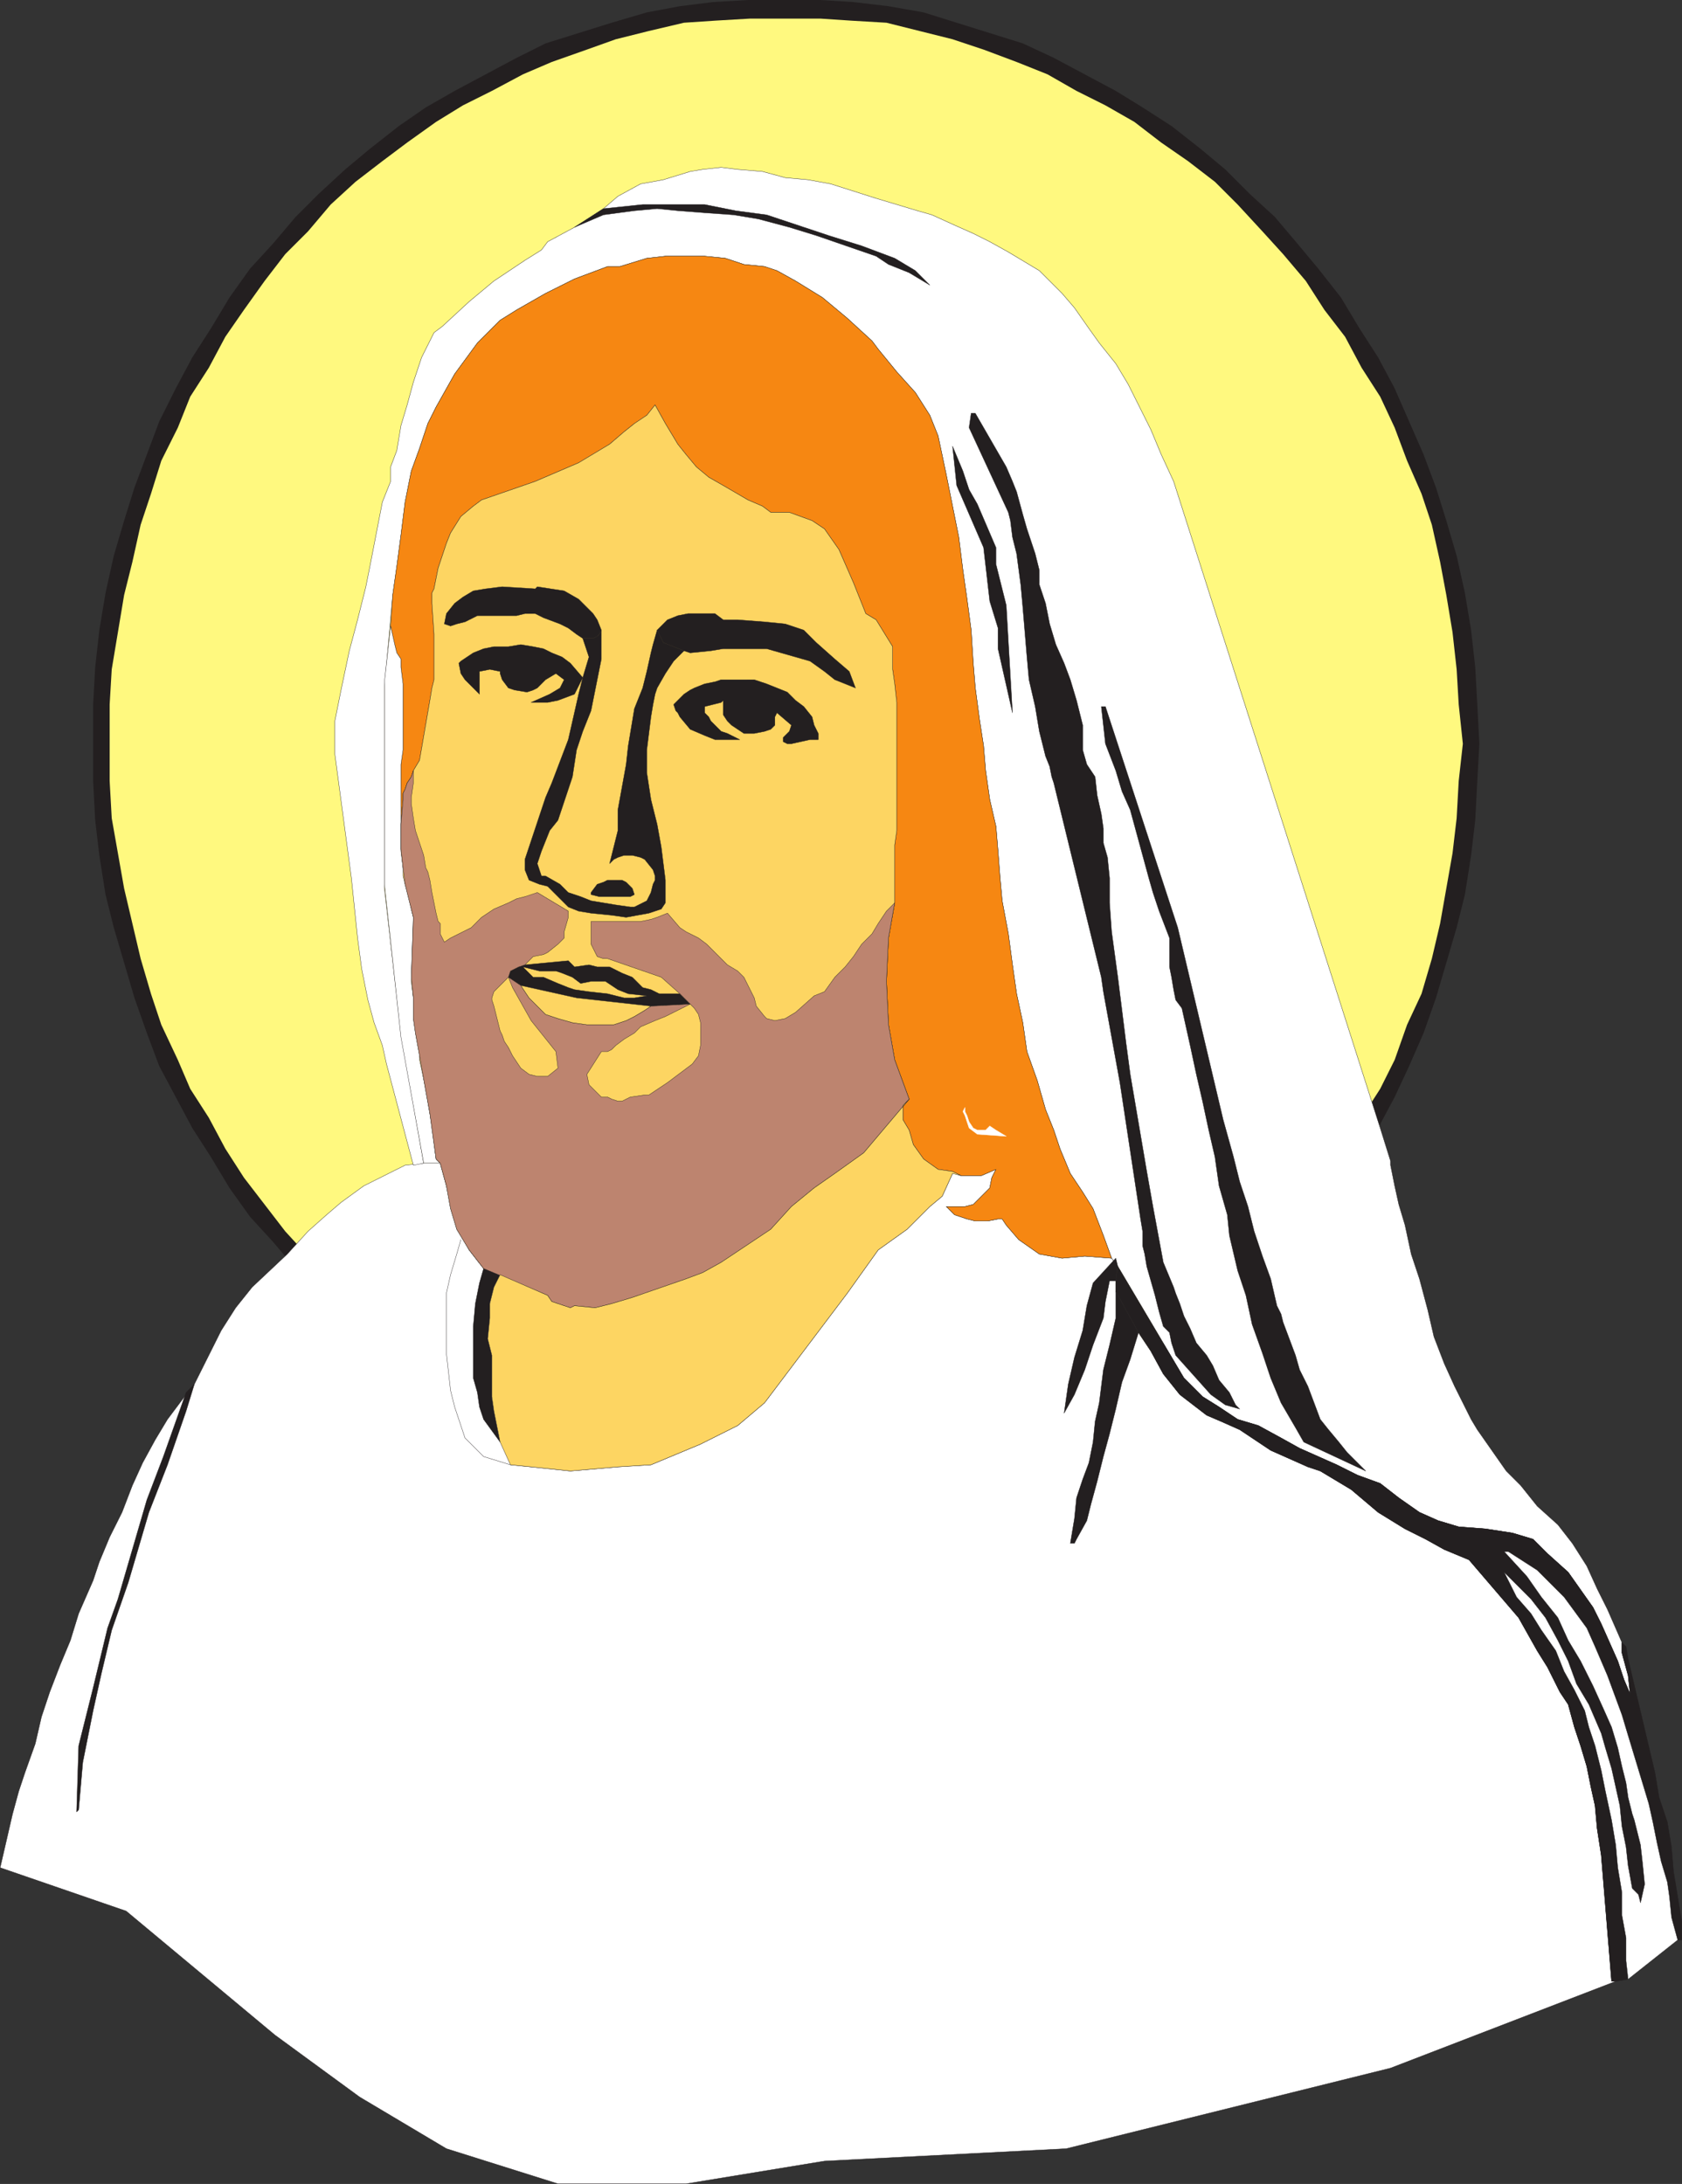 <svg xmlns="http://www.w3.org/2000/svg" width="610.618" height="792.81"><rect width="100%" height="100%" fill="#333333" stroke="none"/><path fill="#fff97f" fill-rule="evenodd" d="M285.058 3h-12l-3.75.75h-3.75l-3.75.75h-4.5l-3 1.5h-3.75l-3.75.75-4.5.75-3.75.75h-3.75l-4.5.75-3.75 1.5-3 1.5-7.5 1.5-4.5 1.5-3 1.5-3.75.75-4.5 1.5-3 2.25-7.5 3-3 1.5-11.25 4.5-3 3-3.75.75-3.75 2.25-6 4.5-3.75 2.25-3 2.25-3.75 1.5-3 2.25-6 6-3.75 2.25-6 4.5-3 3-3 2.25-14.25 15-2.25 3-3.75 3-2.25 3-5.25 6-2.25 3-3 3.75-4.5 6-4.5 7.5-2.25 3-1.5 3-2.25 3.75-3 3-1.5 4.5-2.25 3.75-1.5 3-1.5 4.5-2.25 3.75-2.25 3-1.5 3.75-1.5 4.5-3 7.5-1.5 4.5-1.5 3.75-.75 3.75-3 7.5-.75 4.5-.75 3.75-1.5 3.75-.75 4.5-2.25 11.25-1.5 4.5-.75 4.5-1.5 7.5-.75 5.25v3.75l-.75 3.75v9l-.75 3.75v26.25l.75 3.75v9l.75 3.75v3.75l.75 4.5.75 3.75.75 4.5.75 3.75 1.5 5.25 3 15 1.5 4.5 1.5 7.5 1.5 4.5 1.5 3.75.75 3.75 3 7.5 1.5 4.5 1.5 3.75 1.5 4.5 1.5 3.75 2.25 3 2.25 3.75 1.5 3.75 1.5 3 2.25 3.75 1.5 4.5 3 2.25 3.75 7.5 2.25 3 2.25 4.5 6.75 9 3 3 2.25 3.75 5.25 6 2.25 3 3.75 3.75 2.25 3 14.25 14.25 3 2.25 3 3 6 4.5 3.75 3 3 3 6 4.5 3.75 1.5 3 2.25 3.75 2.25 3 2.25 3 1.5 3.75 3 3.75 1.5 3 2.25 7.5 3 3.75 2.25 3 1.5 7.5 3 3 1.5 4.5 1.5 3.75.75 3 1.5 4.5 1.5 7.5 1.5 3 1.5 3.75 1.5 4.5.75h3.75l3.75.75 4.5.75 3.75.75h3.75l3 1.5h4.5l3.75.75h3.75l3.75.75h24.75l3.75-.75h3.75l3.75-.75h3.75l3.75-1.5h3.75l7.5-1.5 4.5-.75h3.75l3.75-.75 7.5-3 7.5-1.5 7.5-3 3.75-.75 3.75-1.5 3-1.5 4.5-1.5 3.75-1.5 3-1.5 3.75-2.25 3-1.5 4.5-1.5 3-2.25 3-1.5 4.5-3 3-1.5 3-2.25 3.75-2.25 3-2.25 3-1.5 3.75-2.25 3-2.25 6-6 3.75-2.25 3-2.25 3-3 3-2.25 14.25-14.25 2.25-3 3.75-3.75 2.25-3 5.25-6 2.25-3.75 4.5-6 3-3 2.25-3 2.25-4.5 2.25-3 3.75-7.5 2.25-2.25 2.25-4.5 2.25-3.75 1.5-3 1.5-3.75 2.25-3.75 1.5-3 1.5-3.75 1.5-4.5 2.25-3.75 1.5-4.5 3-7.5.75-3.75 1.5-3.75 1.5-4.5 1.5-7.5 1.5-4.5 3-15 .75-5.25.75-3.75 1.5-4.5.75-3.75.75-4.5V300l.75-3.75v-9l.75-3.75v-26.25l-.75-3.75v-9l-.75-3.75V237l-.75-5.25-.75-3.75-1.5-3.75-1.5-9-2.25-11.25-.75-4.5-1.5-3.75-.75-3.75-.75-4.5-3-7.5-.75-3.75-1.5-3.75-1.5-4.5-1.5-3.75-2.25-3.75-1.5-4.5-1.5-3.75-1.5-3-2.25-3.75-1.5-4.5-1.5-3-2.25-3.75-2.25-4.5-2.25-3-2.25-3.75-1.5-3-2.25-3-4.5-7.5-3-3-2.25-3-2.25-3.75-2.25-3-5.25-6-2.25-3-3.75-3-2.25-3-14.25-15-3-2.25-3-3-3-2.25-3.75-2.25-3-2.25-6-6-3.75-2.25-3-1.5-3-2.25-3.75-2.25-6-4.5-4.5-2.25-3-.75-3-3-4.5-1.5-3-1.5-3.75-1.5-3-1.5-3.75-1.5-4.5-1.5-3-2.25-3.75-1.5-3.75-.75-7.5-3-7.5-1.5-7.5-3-3.75-.75h-3.75l-4.5-.75-7.5-1.5h-3.75l-3.75-1.5h-3.75l-3.75-.75h-3.75l-3.75-.75h-12.75"/><path fill="#231f20" fill-rule="evenodd" d="M33.808 270v13.5l.75 14.25 1.5 12.75 2.25 14.25 3 12 7.5 25.5 4.5 12.75 4.5 12 12 22.5 6.75 10.5 6.75 11.25 7.5 10.5 8.25 9 8.25 9.75 8.25 8.25 9.75 9 9 8.25 10.5 7.5 9.75 6.75 10.5 6.75 22.5 12 10.5 4.5 12 3.75 12 4.5 12.75 2.25 12 3 12 1.5 25.5 1.5h.75l12.75-.75 12-.75 12.75-1.5 12.75-3 12-2.25 12-4.5 12-3.75 11.25-4.5 22.5-12 9.75-6.75 10.5-6.75 10.5-7.5 9-8.25 9-9 9-8.25 8.25-9.75 7.5-9 8.25-10.5 6.75-11.25 6.75-10.5 6-11.25 5.25-11.25 5.25-12 4.5-12.75 7.5-25.5 3-12 2.25-14.25 1.5-12.75.75-14.25.75-13.5-.75-14.25-.75-13.5-1.5-13.5-2.25-13.5-3-13.5-3.75-12.75-3.75-12-4.5-12-10.5-24-6-11.25-6.75-10.5-6.75-11.25-8.25-10.5-7.5-9-8.25-9.75-9-8.25-9-9-9-7.5-10.5-8.25-10.5-6.75-9.75-6-22.5-12-11.25-5.25-36-11.25-12.75-2.25-12.75-1.5-12-.75h-26.25l-12.75.75-12 1.5-12 2.25-12.75 3.75-24 7.5-10.5 5.25-22.5 12-10.5 6-9.75 6.75-10.5 8.25-9 7.5-9.75 9-8.25 8.25-8.25 9.75-8.25 9-7.5 10.5-6.75 11.25-6.75 10.5-6 11.25-6 12-9 24-3.75 12-3.75 12.75-3 13.5-2.25 13.5-1.5 13.5-.75 13.5V270h6v-14.25l.75-12.75 4.5-27 3-12 3-13.5 3.75-11.25 3.75-12 6-12 4.5-11.25 6.75-10.5 6-11.25 6.75-9.75 7.5-10.5 7.5-9.75 8.25-8.25 8.25-9.75 9-8.25 9.75-7.5 9-6.75 10.5-7.5 9.75-6 10.5-5.25 11.25-6 10.5-4.5 12.75-4.5 10.5-3.75 12-3 12.75-3 11.25-.75 12.75-.75h12.75-.75 13.5l11.25.75 12.75.75 24 6 11.25 3.75 12 4.5 11.25 4.5 10.5 6 10.5 5.25 10.5 6 9.75 7.5 9.75 6.75 9.75 7.5 8.25 8.25 9 9.75 7.5 8.25 8.25 9.75 6.75 10.5 7.5 9.75 6 11.25 6.75 10.5 5.25 11.25 4.5 12 5.25 12 3.75 11.25 3 13.5 2.25 12 2.25 13.5 1.5 13.5.75 12.75 1.5 14.25-1.5 13.5-.75 13.5-1.5 12.75-4.5 25.5-3 12.75-3.75 12.75-5.25 11.25-4.5 12.75-5.25 10.5-6.75 10.5-6 11.25-7.5 10.5-6.75 9.75-8.25 9.75-7.5 9-17.25 17.25-19.5 15-9.75 6.75-10.5 6-10.5 6.75-10.5 4.5-11.25 5.25-12 4.5-11.25 3-24 6-12.75.75-11.25.75-13.5.75h.75l-25.5-1.5-11.25-.75-12.75-3-12-3-10.5-3-12.75-4.5-10.5-5.25-11.25-4.5-10.5-6.75-9.75-6-10.5-6.75-9-7.5-9.75-7.5-9-8.25-16.5-18-15-19.5-6.75-10.5-6-11.25-6.75-10.5-4.5-10.5-6-12.75-3.75-11.25-3.75-12.75-6-25.5-4.5-25.5-.75-13.5V270h-6"/><path fill="#fff" fill-rule="evenodd" d="M586.558 719.25h-1.5l-3.75-45.75-1.5-9.75-.75-8.25-1.5-6.75-1.5-7.5-2.25-7.5-2.25-6.75-2.25-8.25-3-4.5-4.5-9-3.75-6-6.75-12-18-21-9-3.75-6.75-3.75-7.5-3.75-9.75-6-9.75-8.25-11.25-6.75-4.5-1.5-13.5-6-11.25-7.5-6.75-3-5.25-2.25-9.75-7.5-6-7.5-4.5-8.25-4.5-6.75-8.25-15V465l.75-5.25-2.25-3-9.75-.75-8.25.75-8.25-1.5-7.5-5.25-4.5-5.25-1.5-2.25h-1.5l-3.75.75h-4.5l-3-.75-4.5-1.5-3-3h6.75l3-.75 6-6 .75-3.75 1.5-3-5.25 2.25h-7.5l-3-1.5-5.25-.75-5.25-3.75-3.75-5.25-1.5-5.25-2.25-3.75v-5.25l2.25-2.25-16.5 19.5-10.5 7.5-7.5 5.25-8.25 6.75-7.5 8.25-18 12-6.75 3.75-6 2.25-7.5 3-6.75 2.25-5.25 1.5-7.5 2.25-6 1.5-7.5-.75-1.5.75-6.75-2.25-1.5-2.25-23.25-9.75-5.25-6.75-4.5-7.5-2.25-7.5-1.5-8.25-2.25-8.25h-6l-6.75.75-15 7.5-8.25 6-5.25 4.5-6.75 6-7.5 8.25-12.75 12-6 7.5-5.25 8.25-9.75 19.5-3 3.75-6.75 9-4.5 7.5-4.5 8.25-3.75 8.25-3.75 9.75-4.5 9-3.75 9-2.25 6.75-5.25 12-3 9.75-3.75 9-3.75 9.75-3 9-2.25 9.75-3.75 10.5-2.25 6.75-2.25 8.25-4.5 19.5 45.75 15.75 54 45 30.75 22.5 31.5 18.75 40.5 12.75h46.5l50.25-8.25 87.75-4.5 117.75-29.25 81.75-31.5"/><path fill="none" stroke="#231f20" stroke-linecap="round" stroke-linejoin="round" stroke-miterlimit="10" stroke-width=".12" d="M586.558 719.25h-1.5l-3.75-45.75-1.5-9.75-.75-8.25-1.5-6.75-1.5-7.5-2.25-7.5-2.25-6.75-2.25-8.25-3-4.5-4.5-9-3.75-6-6.75-12-18-21-9-3.75-6.75-3.75-7.5-3.75-9.75-6-9.75-8.25-11.25-6.75-4.5-1.5-13.5-6-11.25-7.5-6.75-3-5.25-2.25-9.75-7.5-6-7.5-4.5-8.25-4.5-6.75-8.25-15V465l.75-5.25-2.25-3-9.75-.75-8.25.75-8.25-1.5-7.5-5.25-4.5-5.25-1.5-2.25h-1.5l-3.75.75h-4.5l-3-.75-4.5-1.5-3-3h6.75l3-.75 6-6 .75-3.75 1.5-3-5.25 2.25h-7.5l-3-1.5-5.25-.75-5.25-3.75-3.75-5.25-1.5-5.25-2.25-3.75v-5.25l2.25-2.25-16.5 19.5-10.5 7.5-7.5 5.25-8.25 6.75-7.5 8.25-18 12-6.75 3.75-6 2.25-7.5 3-6.75 2.25-5.25 1.5-7.5 2.25-6 1.5-7.5-.75-1.5.75-6.75-2.25-1.5-2.25-23.25-9.75-5.25-6.75-4.5-7.5-2.25-7.5-1.5-8.25-2.25-8.25h-6l-6.75.75-15 7.5-8.25 6-5.25 4.5-6.75 6-7.5 8.25-12.75 12-6 7.5-5.25 8.25-9.75 19.5-3 3.75-6.75 9-4.5 7.5-4.5 8.25-3.75 8.25-3.75 9.75-4.5 9-3.75 9-2.25 6.75-5.25 12-3 9.75-3.75 9-3.75 9.75-3 9-2.25 9.75-3.75 10.5-2.25 6.75-2.25 8.25-4.5 19.5 45.75 15.75 54 45 30.75 22.5 31.5 18.75 40.5 12.75h46.5l50.25-8.25 87.75-4.5 117.75-29.25zm0 0"/><path fill="#fff" fill-rule="evenodd" d="m405.808 459.75 24 40.5 6.75 6.75 6 3.75 6.75 4.5 7.5 2.25 8.25 4.5 6.75 3.75 13.5 6 7.5 3.75 8.25 3 6.75 5.25 7.5 5.25 6.75 3 7.5 2.25 9.75.75 9.75 1.5 7.5 2.25 5.25 5.25 7.5 6.75 9 12.75 3 6 6 13.5 2.25 6.75 2.25 5.25-.75-6.75-2.25-8.25v-3.75l-5.25-12-3.75-7.5-3.75-8.25-5.25-8.25-5.25-6.75-7.5-6.75-6-7.5-5.25-5.25-10.5-15-2.25-3.75-6-12-3.75-8.25-3.75-9.75-2.25-9.75-3-11.25-3-9-2.25-10.5-2.25-7.5-1.5-6.75-1.5-7.5v-1.5l-3.75-12-75-234.75-4.5-9.75-3.75-9-8.25-16.5-4.5-7.5-6-7.5-3.75-5.25-5.25-7.5-4.5-5.25-8.25-8.25-11.25-6.75-6.75-3.75-6-3-6.75-3-8.25-3.75-5.25-1.5-15-4.5-16.5-5.25-8.25-1.5-8.25-.75-8.25-2.25-9-.75-6-.75-6.75.75-4.5.75-9.75 3-8.25 1.5-8.25 4.5-5.25 4.5-10.5 6.75-9.75 5.25-2.25 3-6 3.75-11.25 7.5-9 7.5-9.75 9-3 2.25-4.5 9-3 9-2.25 8.25-2.25 7.5-1.5 9-2.25 6v5.25l-3 7.5-4.5 23.25-1.5 7.5-3 12-3 11.25-3 14.25-2.25 11.25v12l6 45 2.25 21.75 1.5 11.25 2.25 11.25 2.25 8.25 3 8.25 1.5 6.75 9.75 36.75 3.75-.75-8.25-47.25-6-52.5v-72.75l3-33.75 1.5-10.5 1.5-11.25 1.5-12 2.25-11.25 3-8.25 3-9 3-6 6.75-12 8.25-11.25 8.25-8.25 6-3.75 10.5-6 10.5-5.25 12-4.5h4.5l9.75-3 6.75-.75h14.25l7.5.75 6.75 2.25 7.5.75 4.5 1.5 6.75 3.75 9.75 6 9 7.5 9 8.25 2.25 3 6.75 8.25 6.75 7.5 5.25 8.25 3 7.5 3 14.25 4.5 22.5 1.5 12 1.5 10.5 1.5 11.25.75 12 .75 9 1.5 11.25 1.5 9.75.75 9 1.5 10.5 2.25 9.75.75 9 .75 9.75.75 8.25 2.25 12 1.5 11.25 1.5 10.5 2.25 10.5 1.5 10.5 3.75 10.5 3 10.5 3 7.5 2.25 6.75 3.75 9 4.5 6.75 3.75 6 3.75 9.75 3 8.25 2.25 3"/><path fill="none" stroke="#231f20" stroke-linecap="round" stroke-linejoin="round" stroke-miterlimit="10" stroke-width=".12" d="m405.808 459.75 24 40.5 6.75 6.75 6 3.75 6.75 4.5 7.5 2.25 8.25 4.5 6.75 3.75 13.5 6 7.5 3.75 8.25 3 6.75 5.25 7.5 5.25 6.75 3 7.5 2.25 9.75.75 9.75 1.5 7.5 2.25 5.25 5.25 7.5 6.75 9 12.75 3 6 6 13.5 2.25 6.75 2.25 5.25-.75-6.75-2.25-8.25v-3.75l-5.25-12-3.75-7.5-3.75-8.25-5.25-8.25-5.25-6.75-7.5-6.75-6-7.5-5.25-5.25-10.5-15-2.25-3.75-6-12-3.75-8.25-3.75-9.75-2.25-9.75-3-11.25-3-9-2.25-10.5-2.25-7.5-1.5-6.75-1.5-7.5v-1.5l-3.75-12-75-234.75-4.5-9.75-3.75-9-8.25-16.5-4.5-7.5-6-7.5-3.75-5.25-5.25-7.5-4.5-5.25-8.25-8.25-11.25-6.75-6.75-3.75-6-3-6.75-3-8.25-3.75-5.25-1.5-15-4.5-16.5-5.25-8.25-1.5-8.25-.75-8.25-2.25-9-.75-6-.75-6.75.75-4.5.75-9.75 3-8.25 1.5-8.25 4.5-5.25 4.5-10.5 6.75-9.75 5.25-2.25 3-6 3.75-11.25 7.5-9 7.5-9.75 9-3 2.25-4.5 9-3 9-2.25 8.25-2.25 7.5-1.5 9-2.25 6v5.25l-3 7.5-4.5 23.25-1.5 7.5-3 12-3 11.25-3 14.25-2.25 11.25v12l6 45 2.25 21.75 1.5 11.25 2.25 11.25 2.25 8.25 3 8.25 1.5 6.75 9.75 36.75 3.75-.75-8.25-47.25-6-52.5v-72.75l3-33.75 1.5-10.5 1.5-11.25 1.5-12 2.25-11.25 3-8.25 3-9 3-6 6.75-12 8.25-11.25 8.25-8.25 6-3.75 10.5-6 10.5-5.25 12-4.5h4.5l9.75-3 6.75-.75h14.25l7.5.75 6.75 2.25 7.5.75 4.5 1.5 6.75 3.75 9.75 6 9 7.5 9 8.25 2.25 3 6.75 8.25 6.75 7.5 5.25 8.25 3 7.5 3 14.25 4.5 22.5 1.5 12 1.5 10.5 1.5 11.25.75 12 .75 9 1.5 11.25 1.5 9.75.75 9 1.5 10.5 2.25 9.75.75 9 .75 9.75.75 8.25 2.25 12 1.5 11.25 1.5 10.5 2.25 10.5 1.5 10.5 3.75 10.5 3 10.5 3 7.5 2.25 6.75 3.75 9 4.5 6.75 3.75 6 3.75 9.75 3 8.25zm0 0"/><path fill="#f68712" fill-rule="evenodd" d="m141.808 227.25 1.5 6.75.75 3 1.5 2.25v3l.75 6v24l-.75 5.25v21.75l.75-9V288l.75-1.5.75-2.25 1.5-2.25.75-2.25 2.25-3.75 3.75-21.75.75-4.5.75-3v-16.5l-.75-11.25v-3.75l.75-1.5 1.5-7.5 3-9 1.5-3.75 3.75-6 4.5-3.75 3-2.25 19.5-6.75 15.75-6.75 11.25-6.75 5.25-4.5 3.75-3 4.5-3 3-3.75 3.75 6.75 4.5 7.5 3 3.75 3.75 4.5 4.5 3.75 5.25 3 9 5.25 5.25 2.25 3 2.25h6.75l8.25 3 4.5 3 5.25 7.5 5.25 12 4.5 11.25 3.75 2.25 6 9.75V243l.75 5.25.75 6.75v46.5l-.75 5.25v21l-2.25 12.75-.75 15.75.75 15.75 2.25 12.75 5.25 14.25-2.25 2.25v5.25l2.25 3.75 1.5 5.25 3.75 5.25 5.25 3.75 5.25.75 3 1.5h7.5l5.25-2.25-1.5 3-.75 3.75-6 6-3 .75h-6.75l3 3 4.5 1.5 3 .75h4.5l3.75-.75h1.5l1.5 2.25 4.5 5.25 7.5 5.25 8.25 1.5 8.25-.75 9.75.75-3-8.25-3.75-9.75-3.75-6-4.5-6.75-3.75-9-2.25-6.75-3-7.5-3-10.5-3.75-10.5-1.5-10.5-2.25-10.5-1.5-10.5-1.5-11.25-2.25-12-.75-8.25-.75-9.75-.75-9-2.25-9.75-1.5-10.5-.75-9-1.5-9.75-1.5-11.25-.75-9-.75-12-1.5-11.25-1.5-10.5-1.5-12-4.5-22.5-3-14.25-3-7.5-5.25-8.25-6.75-7.5-6.75-8.25-2.25-3-9-8.25-9-7.5-9.75-6-6.75-3.75-4.5-1.5-7.5-.75-6.75-2.25-7.5-.75h-14.25l-6.75.75-9.75 3h-4.5l-12 4.5-10.5 5.25-10.5 6-6 3.75-8.25 8.25-8.25 11.25-6.75 12-3 6-3 9-3 8.25-2.25 11.25-1.5 12-1.5 11.25-1.5 10.5-.75 11.25"/><path fill="none" stroke="#231f20" stroke-linecap="round" stroke-linejoin="round" stroke-miterlimit="10" stroke-width=".12" d="m141.808 227.25 1.5 6.75.75 3 1.5 2.25v3l.75 6v24l-.75 5.25v21.75l.75-9V288l.75-1.5.75-2.25 1.5-2.25.75-2.25 2.25-3.75 3.75-21.75.75-4.5.75-3v-16.5l-.75-11.25v-3.75l.75-1.5 1.5-7.5 3-9 1.5-3.75 3.75-6 4.5-3.75 3-2.25 19.5-6.75 15.75-6.75 11.25-6.75 5.25-4.5 3.75-3 4.5-3 3-3.75 3.75 6.75 4.5 7.5 3 3.75 3.75 4.5 4.5 3.75 5.25 3 9 5.25 5.25 2.25 3 2.25h6.75l8.25 3 4.5 3 5.25 7.5 5.25 12 4.5 11.25 3.75 2.25 6 9.75V243l.75 5.25.75 6.75v46.5l-.75 5.25v21l-2.25 12.75-.75 15.75.75 15.75 2.25 12.75 5.25 14.25-2.25 2.25v5.25l2.25 3.75 1.5 5.25 3.75 5.25 5.25 3.75 5.25.75 3 1.5h7.5l5.25-2.25-1.5 3-.75 3.75-6 6-3 .75h-6.75l3 3 4.5 1.5 3 .75h4.5l3.75-.75h1.5l1.5 2.25 4.5 5.25 7.5 5.25 8.25 1.5 8.25-.75 9.75.75-3-8.25-3.75-9.75-3.75-6-4.5-6.75-3.75-9-2.25-6.75-3-7.5-3-10.5-3.75-10.5-1.5-10.5-2.25-10.5-1.5-10.5-1.5-11.25-2.25-12-.75-8.25-.75-9.75-.75-9-2.25-9.75-1.5-10.5-.75-9-1.5-9.75-1.5-11.25-.75-9-.75-12-1.5-11.25-1.5-10.5-1.5-12-4.5-22.5-3-14.25-3-7.5-5.25-8.25-6.75-7.5-6.75-8.25-2.25-3-9-8.25-9-7.5-9.75-6-6.75-3.75-4.5-1.5-7.5-.75-6.75-2.25-7.5-.75h-14.25l-6.75.75-9.75 3h-4.5l-12 4.5-10.5 5.25-10.5 6-6 3.75-8.25 8.25-8.25 11.25-6.75 12-3 6-3 9-3 8.25-2.25 11.25-1.5 12-1.5 11.25-1.5 10.5zm0 0"/><path fill="#231f20" fill-rule="evenodd" d="m352.558 150-.75 5.25 14.25 30.75.75 3 .75 6 1.5 6 1.5 11.25.75 8.25 1.5 18 .75 8.25 2.25 9.75 1.5 9 2.25 9 1.5 3.75.75 3.75.75 2.25 17.25 70.5.75 5.25 6 33 7.5 49.5.75 4.5v5.25l.75 3 .75 4.5 3 10.5 1.5 6 1.5 5.25 2.25 2.25.75 3.75 1.5 4.5 12.75 14.25 5.25 3.75 5.25 1.5-1.5-1.5-2.25-4.5-3.75-4.5-2.25-5.25-2.25-3.75-3.75-4.5-2.25-5.25-2.25-4.5-1.5-4.5-1.5-3.75-.75-2.25-3.75-9-3.75-20.25-2.25-12.75-6-35.25-1.5-11.25-3-24-2.25-16.5-.75-10.5v-9l-.75-7.5-1.5-5.25v-5.25l-.75-5.25-1.5-6.75-.75-6.75-3-4.5-1.5-5.25v-9l-2.25-9-2.25-7.5-2.25-6-3-6.75-2.25-7.5-1.5-7.5-2.25-6.75V207l-1.5-6-3-9-1.5-5.25-2.25-8.25-1.5-3.75-2.25-5.25-11.25-19.5h-1.5"/><path fill="none" stroke="#231f20" stroke-linecap="round" stroke-linejoin="round" stroke-miterlimit="10" stroke-width=".12" d="m352.558 150-.75 5.25 14.25 30.75.75 3 .75 6 1.5 6 1.5 11.25.75 8.25 1.5 18 .75 8.25 2.25 9.75 1.5 9 2.25 9 1.5 3.75.75 3.75.75 2.25 17.25 70.5.75 5.25 6 33 7.5 49.5.75 4.5v5.25l.75 3 .75 4.5 3 10.5 1.5 6 1.5 5.25 2.25 2.25.75 3.75 1.5 4.5 12.75 14.25 5.25 3.75 5.25 1.5-1.5-1.5-2.25-4.5-3.75-4.5-2.25-5.25-2.25-3.75-3.75-4.5-2.25-5.25-2.25-4.5-1.5-4.5-1.5-3.75-.75-2.25-3.75-9-3.75-20.25-2.25-12.75-6-35.25-1.5-11.25-3-24-2.25-16.5-.75-10.5v-9l-.75-7.5-1.5-5.25v-5.25l-.75-5.25-1.5-6.75-.75-6.75-3-4.5-1.5-5.25v-9l-2.25-9-2.25-7.5-2.25-6-3-6.75-2.25-7.5-1.5-7.5-2.25-6.75V207l-1.5-6-3-9-1.5-5.25-2.25-8.25-1.5-3.75-2.25-5.25-11.25-19.5zm0 0"/><path fill="#231f20" fill-rule="evenodd" d="m399.808 256.5 1.5 13.5 3.75 9.75 2.25 7.5 3 6.75 6.75 24.75 1.5 5.25 2.25 6.75 3.75 9.75V351l.75 3.75.75 4.5.75 3.75 2.25 3 3 13.5 2.25 10.5 2.25 9.75 2.25 10.5 2.25 9.75 1.5 10.5 3 10.5.75 7.5 3 12.75 3 9 2.25 10.5 3.75 10.5 3 9 3.75 9 5.25 9 3 5.25 22.5 10.5-6.75-6.75-3-3.75-3.75-4.5-3-3.75-4.5-12-3-6-1.5-5.25-4.5-12-.75-3-1.5-3-2.25-9.75-3-8.25-3-9-2.25-9-3-9-2.25-9-3.75-13.5-16.5-69.75-26.25-80.25h-1.5"/><path fill="none" stroke="#231f20" stroke-linecap="round" stroke-linejoin="round" stroke-miterlimit="10" stroke-width=".12" d="m399.808 256.5 1.5 13.5 3.75 9.75 2.25 7.5 3 6.75 6.75 24.75 1.5 5.25 2.25 6.75 3.75 9.75V351l.75 3.75.75 4.5.75 3.75 2.25 3 3 13.5 2.25 10.5 2.25 9.75 2.25 10.5 2.25 9.75 1.5 10.5 3 10.5.75 7.5 3 12.75 3 9 2.25 10.5 3.75 10.5 3 9 3.75 9 5.25 9 3 5.25 22.5 10.5-6.75-6.75-3-3.75-3.75-4.5-3-3.75-4.5-12-3-6-1.5-5.25-4.5-12-.75-3-1.5-3-2.25-9.75-3-8.25-3-9-2.25-9-3-9-2.25-9-3.75-13.5-16.5-69.75-26.25-80.25zm0 0"/><path fill="#231f20" fill-rule="evenodd" d="m590.308 597.75-1.5-1.5V600l2.25 8.25.75 6.75-2.25-5.25-2.25-6.75-6-13.5-3-6-9-12.75-7.5-6.75-5.25-5.25-7.5-2.25-9.75-1.5-9.75-.75-7.5-2.25-6.75-3-7.5-5.25-6.75-5.25-8.25-3-7.5-3.75-13.5-6-6.75-3.75-8.25-4.5-7.5-2.25-6.75-4.5-6-3.75-6.75-6.75-24-40.5-.75 5.25v3.75l8.25 15 4.5 6.75 4.5 8.25 6 7.5 9.75 7.5 5.25 2.25 6.75 3 11.25 7.5 13.5 6 4.5 1.5 11.25 6.75 9.75 8.25 9.75 6 7.5 3.75 6.75 3.75 9 3.75 18 21 6.75 12 3.75 6 4.5 9 3 4.5 2.25 8.25 2.25 6.75 2.25 7.5 1.5 7.5 1.5 6.75.75 8.25 1.5 9.75 3.75 45.75h1.5l4.5-.75-.75-6.75v-8.25l-1.5-8.25V687l-1.5-9-.75-8.25-1.5-9-2.25-10.5-1.5-7.5-2.25-9-2.25-6.75-1.5-6-3.75-7.5-3.75-6.75-3-7.5-5.25-7.5-3.75-6-5.25-6-4.5-9 9.75 9.75 5.25 6.75 4.5 8.25 3.75 7.5 3 8.25 4.5 7.5 4.5 10.5 1.5 5.25 2.25 7.5 3 13.5.75 7.5 1.5 7.5.75 6.75 1.5 8.25 2.25 2.25.75 3 1.5-6.75-.75-7.5-.75-6.75-2.25-9-.75-2.25-1.5-6-.75-5.25-1.5-6-1.5-6.75-2.25-7.5-3-6.75-3.75-8.25-4.5-9-4.5-7.5-3.75-8.25-6-7.5-5.25-7.5-8.25-9h1.5l10.5 6.75 9.75 9.75 8.25 11.25 3 6.75 4.5 10.5 5.25 14.25 2.25 7.5 7.5 24.75 1.5 6.75 1.5 7.5 1.5 6.75 2.25 7.5.75 5.25.75 7.5 2.25 8.25h1.5v-6.75l-3-18-.75-9-1.5-9-3-9-1.5-9-9.75-41.25-.75-4.5"/><path fill="none" stroke="#231f20" stroke-linecap="round" stroke-linejoin="round" stroke-miterlimit="10" stroke-width=".12" d="m590.308 597.75-1.5-1.5V600l2.25 8.25.75 6.75-2.25-5.25-2.25-6.75-6-13.5-3-6-9-12.75-7.5-6.75-5.25-5.25-7.5-2.25-9.75-1.5-9.75-.75-7.5-2.25-6.75-3-7.5-5.25-6.75-5.25-8.25-3-7.5-3.75-13.5-6-6.75-3.75-8.25-4.5-7.5-2.25-6.75-4.5-6-3.75-6.75-6.75-24-40.5-.75 5.25v3.75l8.25 15 4.5 6.75 4.5 8.25 6 7.5 9.75 7.5 5.25 2.25 6.75 3 11.25 7.5 13.5 6 4.5 1.5 11.25 6.75 9.75 8.25 9.75 6 7.5 3.75 6.75 3.75 9 3.75 18 21 6.75 12 3.75 6 4.5 9 3 4.5 2.25 8.25 2.25 6.75 2.25 7.5 1.5 7.5 1.5 6.75.75 8.25 1.5 9.75 3.75 45.75h1.5l4.5-.75-.75-6.75v-8.25l-1.5-8.25V687l-1.5-9-.75-8.25-1.5-9-2.25-10.5-1.5-7.5-2.25-9-2.25-6.75-1.5-6-3.75-7.5-3.75-6.75-3-7.5-5.25-7.5-3.75-6-5.25-6-4.5-9 9.75 9.75 5.25 6.75 4.5 8.25 3.75 7.5 3 8.25 4.5 7.5 4.5 10.5 1.5 5.25 2.25 7.5 3 13.5.75 7.5 1.5 7.5.75 6.75 1.5 8.25 2.25 2.25.75 3 1.5-6.75-.75-7.5-.75-6.75-2.25-9-.75-2.25-1.5-6-.75-5.25-1.5-6-1.5-6.75-2.25-7.5-3-6.75-3.75-8.25-4.5-9-4.5-7.5-3.75-8.25-6-7.5-5.25-7.5-8.25-9h1.5l10.5 6.75 9.75 9.75 8.25 11.25 3 6.75 4.5 10.5 5.25 14.25 2.25 7.5 7.5 24.75 1.5 6.75 1.5 7.5 1.5 6.75 2.25 7.5.75 5.25.75 7.5 2.25 8.25h1.5v-6.75l-3-18-.75-9-1.5-9-3-9-1.5-9-9.75-41.25zm0 0"/><path fill="#fff" fill-rule="evenodd" d="M145.558 299.25V277.5l.75-5.25v-24l-.75-6v-3l-1.5-2.25-.75-3-1.5-6.75-2.25 20.25V321l6 55.5 8.25 45.75h6l-1.5-1.5-2.25-16.5-1.5-8.25-2.25-12.75-1.5-8.25-.75-5.25v-7.5l-.75-7.5.75-21.75-3-12-.75-6-.75-6.75v-9"/><path fill="none" stroke="#231f20" stroke-linecap="round" stroke-linejoin="round" stroke-miterlimit="10" stroke-width=".12" d="M145.558 299.25V277.5l.75-5.25v-24l-.75-6v-3l-1.5-2.25-.75-3-1.5-6.75-2.25 20.25V321l6 55.5 8.25 45.75h6l-1.5-1.5-2.25-16.5-1.5-8.25-2.25-12.75-1.5-8.25-.75-5.25v-7.5l-.75-7.5.75-21.75-3-12-.75-6-.75-6.75zm0 0"/><path fill="#fff" fill-rule="evenodd" d="m609.058 704.25-2.25-8.25-.75-7.5-.75-5.25-2.25-7.5-1.5-6.75-1.5-7.5-1.5-6.75-7.5-24.75-2.25-7.5-5.25-14.25-4.5-10.5-3-6.75-8.25-11.25-9.75-9.75-10.5-6.75h-1.5l8.25 9 5.25 7.5 6 7.5 3.75 8.25 4.5 7.5 4.5 9 3.75 8.25 3 6.75 2.25 7.5 1.5 6.75 1.5 6 .75 5.25 1.5 6 .75 2.25 2.25 9 .75 6.75.75 7.5-1.5 6.75-.75-3-2.25-2.25-1.5-8.25-.75-6.75-1.5-7.5-.75-7.5-3-13.5-2.25-7.5-1.5-5.25-4.5-10.5-4.5-7.5-3-8.25-3.75-7.5-4.5-8.25-5.25-6.75-9.75-9.75 4.5 9 5.25 6 3.75 6 5.25 7.5 3 7.5 3.75 6.75 3.75 7.5 1.5 6 2.25 6.75 2.25 9 1.5 7.5 2.25 10.5 1.5 9 .75 8.25 1.5 9v8.25l1.5 8.25v8.25l.75 6.75 18-14.25"/><path fill="none" stroke="#231f20" stroke-linecap="round" stroke-linejoin="round" stroke-miterlimit="10" stroke-width=".12" d="m609.058 704.25-2.25-8.25-.75-7.5-.75-5.25-2.25-7.5-1.5-6.75-1.5-7.5-1.5-6.75-7.5-24.75-2.25-7.5-5.25-14.25-4.5-10.5-3-6.75-8.25-11.25-9.75-9.75-10.5-6.75h-1.5l8.25 9 5.25 7.5 6 7.5 3.75 8.25 4.5 7.5 4.5 9 3.75 8.25 3 6.75 2.25 7.5 1.5 6.75 1.5 6 .75 5.25 1.5 6 .75 2.25 2.25 9 .75 6.75.75 7.5-1.5 6.75-.75-3-2.25-2.25-1.5-8.25-.75-6.75-1.5-7.5-.75-7.5-3-13.5-2.25-7.5-1.5-5.25-4.5-10.5-4.5-7.5-3-8.25-3.75-7.5-4.5-8.25-5.25-6.75-9.75-9.75 4.5 9 5.25 6 3.75 6 5.25 7.5 3 7.5 3.75 6.75 3.75 7.5 1.5 6 2.25 6.75 2.25 9 1.5 7.5 2.25 10.5 1.5 9 .75 8.25 1.5 9v8.25l1.5 8.25v8.25l.75 6.75zm0 0"/><path fill="#231f20" fill-rule="evenodd" d="m70.558 502.5-3 3-8.25 23.25-6 15.75-10.5 36-3.75 10.5-5.25 21.75-5.25 21-.75 24 .75-.75 1.5-17.25 3.75-18.75 3-13.5 3.75-15.75 6-17.25 7.5-25.5 6.75-17.25 6.75-19.5 3-9.75"/><path fill="none" stroke="#231f20" stroke-linecap="round" stroke-linejoin="round" stroke-miterlimit="10" stroke-width=".12" d="m70.558 502.5-3 3-8.25 23.25-6 15.75-10.5 36-3.75 10.5-5.25 21.75-5.25 21-.75 24 .75-.75 1.5-17.25 3.75-18.75 3-13.5 3.75-15.75 6-17.25 7.5-25.5 6.75-17.25 6.75-19.5zm0 0"/><path fill="#231f20" fill-rule="evenodd" d="m219.058 75.75-10.5 6.75 10.5-4.5 11.25-1.5 8.25-.75 7.5.75 9.75.75 10.5.75 9 1.5 11.25 3 9.75 3 21.75 7.5 4.5 3 7.5 3 7.5 4.5-5.25-5.25-7.5-4.5-12-4.5-12-3.75-22.5-7.5-11.25-1.5-11.25-2.25h-22.5l-14.25 1.5"/><path fill="none" stroke="#231f20" stroke-linecap="round" stroke-linejoin="round" stroke-miterlimit="10" stroke-width=".12" d="m219.058 75.75-10.5 6.75 10.5-4.5 11.25-1.5 8.25-.75 7.5.75 9.75.75 10.5.75 9 1.5 11.25 3 9.75 3 21.75 7.5 4.5 3 7.5 3 7.5 4.5-5.25-5.25-7.5-4.5-12-4.5-12-3.75-22.5-7.5-11.25-1.5-11.25-2.25h-22.5zm0 0"/><path fill="#231f20" fill-rule="evenodd" d="m345.808 162 1.5 14.25 9.75 22.5 2.25 19.5 3 9.75v7.5l5.25 23.25-2.25-39-3.75-15v-6l-6.75-15.75-3-5.25-2.25-6.75-3.75-9"/><path fill="none" stroke="#231f20" stroke-linecap="round" stroke-linejoin="round" stroke-miterlimit="10" stroke-width=".12" d="m345.808 162 1.5 14.25 9.75 22.5 2.25 19.5 3 9.75v7.5l5.25 23.25-2.25-39-3.75-15v-6l-6.75-15.75-3-5.25-2.25-6.75zm0 0"/><path fill="#231f20" fill-rule="evenodd" d="m405.058 465 .75-5.25-.75-3-8.25 9-2.25 8.25-1.5 9-3 9.75-2.25 9.75-1.5 10.5 3.75-6.75 3.75-9 3-9 3.75-9.75.75-6 1.5-7.5h2.25"/><path fill="none" stroke="#231f20" stroke-linecap="round" stroke-linejoin="round" stroke-miterlimit="10" stroke-width=".12" d="m405.058 465 .75-5.25-.75-3-8.25 9-2.25 8.25-1.5 9-3 9.75-2.25 9.75-1.5 10.5 3.75-6.75 3.75-9 3-9 3.75-9.75.75-6 1.5-7.5zm0 0"/><path fill="#fff" fill-rule="evenodd" d="m350.308 402-.75 1.5.75 1.5 1.5 4.5 3 2.25 10.5.75-3.75-2.25-2.25-1.5-1.5 1.5h-3l-1.5-.75-1.5-2.25-.75-2.25-.75-1.5V402"/><path fill="none" stroke="#fff" stroke-linecap="round" stroke-linejoin="round" stroke-miterlimit="10" stroke-width=".12" d="m350.308 402-.75 1.5.75 1.5 1.5 4.5 3 2.25 10.5.75-3.75-2.25-2.25-1.5-1.5 1.5h-3l-1.5-.75-1.5-2.25-.75-2.25-.75-1.5zm0 0"/><path fill="#fdd562" fill-rule="evenodd" d="M324.808 327.75v-21l.75-5.25V255l-.75-6.75-.75-5.25v-8.25l-6-9.75-3.75-2.25-4.5-11.25-5.25-12-5.25-7.5-4.5-3-8.25-3h-6.75l-3-2.25-5.25-2.25-9-5.25-5.25-3-4.5-3.75-3.75-4.5-3-3.75-4.5-7.5-3.75-6.75-3 3.75-4.5 3-3.75 3-5.25 4.5-11.25 6.75-15.75 6.75-19.5 6.75-3 2.25-4.5 3.75-3.75 6-1.5 3.75-3 9-1.5 7.5-.75 1.5V219l.75 11.25v16.5l-.75 3-.75 4.5-3.75 21.75-2.25 3.75-.75 2.25-1.5 2.25-.75 2.25-.75 1.5v2.25l-.75 9V309l.75 6v3l.75 3 1.5 4.5.75 4.5.75 3v2.25l-.75 21 .75 6v7.5l2.25 8.25v6.75l2.25 10.5 2.25 13.5 1.5 12 1.5 1.5 2.25 8.25 3.75 14.25 4.5 9 5.25 6.75 12.75 5.25 10.5 4.5 1.5 2.25 6.75 2.25 1.5-.75 7.5.75 6-1.5 7.5-2.25 12-3.75 20.25-9 18-12 7.5-8.25 8.25-6.75 7.5-5.25 10.5-7.5 16.5-19.5-5.25-14.25-2.25-12.75-.75-15.75.75-15.75 2.25-12.75"/><path fill="none" stroke="#231f20" stroke-linecap="round" stroke-linejoin="round" stroke-miterlimit="10" stroke-width=".12" d="M324.808 327.75v-21l.75-5.25V255l-.75-6.75-.75-5.25v-8.25l-6-9.75-3.75-2.25-4.5-11.25-5.25-12-5.25-7.5-4.5-3-8.25-3h-6.75l-3-2.25-5.25-2.25-9-5.25-5.25-3-4.5-3.75-3.75-4.5-3-3.75-4.5-7.5-3.75-6.75-3 3.75-4.5 3-3.75 3-5.25 4.5-11.25 6.75-15.75 6.75-19.5 6.75-3 2.25-4.5 3.75-3.75 6-1.5 3.75-3 9-1.5 7.5-.75 1.5V219l.75 11.25v16.5l-.75 3-.75 4.5-3.75 21.75-2.25 3.75-.75 2.25-1.5 2.25-.75 2.25-.75 1.5v2.25l-.75 9V309l.75 6v3l.75 3 1.5 4.5.75 4.5.75 3v2.25l-.75 21 .75 6v7.5l2.25 8.25v6.75l2.25 10.5 2.25 13.5 1.5 12 1.5 1.5 2.25 8.25 3.75 14.25 4.5 9 5.25 6.75 12.75 5.25 10.5 4.5 1.5 2.25 6.75 2.25 1.5-.75 7.5.75 6-1.5 7.5-2.25 12-3.75 20.25-9 18-12 7.5-8.25 8.25-6.75 7.5-5.25 10.5-7.5 16.5-19.5-5.25-14.25-2.25-12.75-.75-15.75.75-15.75zm0 0"/><path fill="#231f20" fill-rule="evenodd" d="m218.308 228.75-.75 1.5-.75.75-1.5.75h-3.75l2.25 6.75-2.25 7.5-1.5 6-3.75 16.5-6 15.75-2.25 5.25-7.5 22.5v3.75l1.5 3.75 3.75 1.5 3 .75 7.5 7.5 3.75 1.5 4.5.75 7.5.75 5.25.75 8.25-1.5 4.5-1.5 1.5-2.25v-8.25l-1.5-12-1.5-8.25-2.25-9-1.5-9.75v-8.25l1.5-12 .75-4.5.75-3.75.75-2.25 3-5.25 3-4.5 3.75-3.75-7.5-3-2.25-4.5-1.5 5.25-.75 3-1.5 6.75-1.5 6-3 7.5-2.25 13.5-.75 6.75-3 16.5v7.5l-3 12 1.5-1.5 1.5-.75 2.25-.75h3l3 .75 1.5.75 3 3.75.75 2.25v1.5l-.75 1.5-.75 3-1.5 3-4.5 2.25h-1.5l-5.25-.75-9-1.5-3.75-1.5-4.5-1.5-3-3-5.25-3h-1.5l-1.5-4.5 1.5-4.5 3-7.5 3-3.75 5.25-15.75 1.5-9.75 2.25-6.75 3-7.5 3.75-18.75v-10.5"/><path fill="none" stroke="#231f20" stroke-linecap="round" stroke-linejoin="round" stroke-miterlimit="10" stroke-width=".12" d="m218.308 228.75-.75 1.5-.75.75-1.5.75h-3.75l2.25 6.75-2.25 7.5-1.5 6-3.75 16.5-6 15.75-2.25 5.25-7.5 22.5v3.75l1.5 3.75 3.75 1.5 3 .75 7.5 7.5 3.75 1.5 4.5.75 7.5.75 5.25.75 8.25-1.5 4.5-1.5 1.5-2.25v-8.25l-1.5-12-1.5-8.25-2.25-9-1.5-9.75v-8.25l1.5-12 .75-4.5.75-3.75.75-2.25 3-5.25 3-4.5 3.75-3.75-7.5-3-2.25-4.5-1.5 5.25-.75 3-1.5 6.75-1.5 6-3 7.5-2.25 13.5-.75 6.75-3 16.5v7.5l-3 12 1.5-1.5 1.5-.75 2.25-.75h3l3 .75 1.5.75 3 3.75.75 2.25v1.5l-.75 1.5-.75 3-1.5 3-4.5 2.25h-1.5l-5.25-.75-9-1.5-3.75-1.5-4.5-1.5-3-3-5.25-3h-1.5l-1.5-4.5 1.5-4.5 3-7.5 3-3.75 5.25-15.75 1.5-9.75 2.25-6.75 3-7.5 3.75-18.75zm0 0"/><path fill="#231f20" fill-rule="evenodd" d="m413.308 483.75-8.25-15v9.75l-2.25 9.75-2.25 9-1.5 12-1.5 6.75-.75 7.5-1.5 7.5-2.25 6-2.25 6.75-.75 7.5-1.5 9h1.5l.75-1.5 3.75-6.75 1.5-6 2.25-8.25 2.25-9 2.25-8.25 2.25-9 2.25-9.75 3-8.25 3-9.75"/><path fill="none" stroke="#231f20" stroke-linecap="round" stroke-linejoin="round" stroke-miterlimit="10" stroke-width=".12" d="m413.308 483.75-8.25-15v9.75l-2.25 9.75-2.25 9-1.5 12-1.5 6.75-.75 7.5-1.5 7.5-2.25 6-2.25 6.75-.75 7.5-1.5 9h1.5l.75-1.5 3.75-6.75 1.5-6 2.25-8.25 2.25-9 2.25-8.25 2.25-9 2.25-9.75 3-8.25zm0 0"/><path fill="#231f20" fill-rule="evenodd" d="m238.558 228.75 2.25 4.5 7.5 3 2.25.75 7.5-.75 4.5-.75h15.75l15.75 4.5 5.25 3.75 3.75 3 7.5 3-2.25-6-5.25-4.5-6.75-6-4.5-4.5-6.75-2.25-7.5-.75-9.75-.75h-5.25l-3-2.25h-9.75l-3.75.75-3.75 1.5-3.75 3.75"/><path fill="none" stroke="#231f20" stroke-linecap="round" stroke-linejoin="round" stroke-miterlimit="10" stroke-width=".12" d="m238.558 228.75 2.25 4.5 7.5 3 2.25.75 7.5-.75 4.5-.75h15.75l15.75 4.5 5.25 3.75 3.75 3 7.5 3-2.25-6-5.25-4.5-6.75-6-4.5-4.5-6.75-2.25-7.5-.75-9.75-.75h-5.25l-3-2.25h-9.75l-3.75.75-3.75 1.5zm0 0"/><path fill="#231f20" fill-rule="evenodd" d="M246.808 360.75h-7.5l-3-1.5-3-.75-3.75-3.75-3.75-1.5-4.5-2.25h-4.5l-3-.75-5.25.75-2.25-2.25-15.75 1.5-2.25.75-3 1.5-.75 2.25 4.5 3 20.25 4.5 27 3 14.25-.75-3.75-3.75"/><path fill="none" stroke="#231f20" stroke-linecap="round" stroke-linejoin="round" stroke-miterlimit="10" stroke-width=".12" d="M246.808 360.75h-7.5l-3-1.5-3-.75-3.75-3.75-3.75-1.5-4.5-2.25h-4.5l-3-.75-5.25.75-2.25-2.25-15.75 1.5-2.25.75-3 1.5-.75 2.25 4.5 3 20.25 4.5 27 3 14.25-.75zm0 0"/><path fill="#231f20" fill-rule="evenodd" d="m218.308 228.75-1.5-3.75-1.5-2.25-5.25-5.25-5.25-3-9.75-1.5-.75.75-12-.75-6 .75-4.5.75-3.75 2.25-3 2.25-3 3.75-.75 3.75 2.25.75 2.25-.75 3-.75 4.5-2.25h14.25l3-.75h3.75l3 1.5 6 2.25 3 1.5 3 2.25 2.25 1.5h3.75l1.5-.75.75-.75.75-1.5"/><path fill="none" stroke="#231f20" stroke-linecap="round" stroke-linejoin="round" stroke-miterlimit="10" stroke-width=".12" d="m218.308 228.75-1.5-3.75-1.5-2.25-5.25-5.25-5.25-3-9.75-1.5-.75.75-12-.75-6 .75-4.5.75-3.75 2.25-3 2.25-3 3.75-.75 3.75 2.25.75 2.25-.75 3-.75 4.5-2.25h14.25l3-.75h3.75l3 1.5 6 2.25 3 1.5 3 2.25 2.25 1.5h3.75l1.5-.75.75-.75zm0 0"/><path fill="#231f20" fill-rule="evenodd" d="M266.308 246.75h-4.5l-2.25.75-3.75.75-3.75 1.5-1.5.75-2.25 1.5-3.75 3.75.75 2.25.75.75.75 1.5 3.75 4.5 5.25 2.25 3.75 1.5h9l-4.5-2.25-2.25-.75-3.75-3.75-.75-1.5-1.5-1.5v-2.25l6-1.5.75-.75v5.25l1.5 2.25 1.5 1.5 4.5 3h3.75l3.75-.75 2.25-.75 1.5-1.5v-3l.75-1.5 5.25 4.5-.75 2.25-2.25 2.25v1.5l1.5.75h1.5l6.75-1.5h3v-2.25l-1.5-3-.75-3-3-3.75-3-2.25-3-3-7.5-3-4.5-1.5h-7.5"/><path fill="none" stroke="#231f20" stroke-linecap="round" stroke-linejoin="round" stroke-miterlimit="10" stroke-width=".12" d="M266.308 246.75h-4.5l-2.25.75-3.75.75-3.75 1.5-1.5.75-2.25 1.5-3.75 3.75.75 2.25.75.75.75 1.5 3.75 4.5 5.25 2.25 3.75 1.5h9l-4.5-2.25-2.25-.75-3.75-3.75-.75-1.5-1.5-1.5v-2.25l6-1.5.75-.75v5.25l1.5 2.25 1.5 1.5 4.5 3h3.75l3.75-.75 2.25-.75 1.5-1.5v-3l.75-1.5 5.25 4.5-.75 2.25-2.25 2.25v1.5l1.5.75h1.5l6.75-1.5h3v-2.25l-1.5-3-.75-3-3-3.75-3-2.25-3-3-7.5-3-4.5-1.5zm0 0"/><path fill="#231f20" fill-rule="evenodd" d="m175.558 460.5-1.5 5.25-1.5 7.5-.75 8.25v18.75l1.5 5.25.75 5.25 1.5 4.5 6 8.25-2.25-11.25-.75-5.25v-15l-1.5-6 .75-7.5v-5.25l1.5-6 2.25-4.5-6-2.25"/><path fill="none" stroke="#231f20" stroke-linecap="round" stroke-linejoin="round" stroke-miterlimit="10" stroke-width=".12" d="m175.558 460.5-1.5 5.25-1.5 7.5-.75 8.25v18.75l1.5 5.25.75 5.25 1.5 4.5 6 8.25-2.25-11.25-.75-5.25v-15l-1.5-6 .75-7.5v-5.25l1.5-6 2.25-4.5zm0 0"/><path fill="#231f20" fill-rule="evenodd" d="m211.558 246-4.5-5.25-3-2.25-3.75-1.5-3-1.5-3.75-.75-4.5-.75-4.5.75h-5.25l-3.75.75-3.75 1.5-4.5 3-.75.75.75 3.75 1.5 2.25 5.25 5.25v-8.25l3.75-.75 3.75.75v.75l.75 2.25 2.25 3 2.25.75 4.5.75 2.25-.75 1.5-.75 3-3 3.75-2.25 3 2.25-1.5 3-3.75 2.25-6.75 3h6l3.75-.75 6-2.25 3-6"/><path fill="none" stroke="#231f20" stroke-linecap="round" stroke-linejoin="round" stroke-miterlimit="10" stroke-width=".12" d="m211.558 246-4.5-5.25-3-2.25-3.75-1.5-3-1.5-3.75-.75-4.5-.75-4.5.75h-5.25l-3.75.75-3.75 1.5-4.5 3-.75.75.75 3.75 1.5 2.25 5.25 5.25v-8.25l3.75-.75 3.75.75v.75l.75 2.25 2.25 3 2.25.75 4.5.75 2.25-.75 1.5-.75 3-3 3.75-2.25 3 2.25-1.5 3-3.75 2.25-6.75 3h6l3.75-.75 6-2.25zm0 0"/><path fill="#231f20" fill-rule="evenodd" d="M222.808 319.5h-2.25l-1.5.75-2.25.75-2.25 3v.75l3 .75h11.25l1.5-.75-.75-2.25-2.25-2.25-1.5-.75h-3"/><path fill="none" stroke="#231f20" stroke-linecap="round" stroke-linejoin="round" stroke-miterlimit="10" stroke-width=".12" d="M222.808 319.5h-2.25l-1.5.75-2.25.75-2.25 3v.75l3 .75h11.25l1.5-.75-.75-2.25-2.25-2.25-1.5-.75zm0 0"/><path fill="#bd846f" fill-rule="evenodd" d="m330.058 399-5.25-14.25-2.25-12.75-.75-15.75.75-15.75 2.25-12.75-3 3-3 4.5-2.25 3.75-3.75 3.75-3 4.5-3 3.75-3.75 3.75-3.75 5.25-3.75 1.5-6.75 6-3.75 2.25-3.75.75-3-.75-.75-.75-3-3.75-.75-3-3.75-7.5-2.25-2.25-3.75-2.25-7.5-7.5-3-2.25-4.5-2.25-2.25-1.5-4.5-5.25-3.75 1.5-2.25.75-3.75.75h-18v8.25l2.25 4.5 2.25.75h1.5l19.5 6.75 6.75 6 5.25 5.25 1.5 2.25.75 3v8.25l-.75 3.75-2.25 3-9 6.75-6.75 4.5h-1.5l-5.25.75-3 1.5h-1.5l-2.25-.75-1.5-.75h-2.25l-4.5-4.5-.75-3.75 5.25-8.25h2.25l1.5-.75 1.5-1.5 3-2.25 3.75-2.25 2.25-2.25 5.25-2.25 3.75-1.5 9-4.5-14.25.75-2.25 1.5-3.75 2.25-3 1.5-4.5 1.5h-9.75l-5.25-.75-5.25-1.5-4.5-1.5-6-6-3-4.5-4.5-3 1.5 3.75 6.75 12 9 11.25.75 6-3.75 3h-3.75l-3-.75-3-2.25-3-4.5-1.5-3-1.5-2.25-.75-2.25-.75-1.5-2.25-9-.75-2.25v-.75l.75-2.25 5.25-5.25.75-2.25 3-1.5 2.25-.75 3-3 3.75-.75 1.5-.75 3.75-3 2.25-2.25v-2.25l1.5-5.25v-2.25l-11.25-6.75-4.5 1.5-3 .75-3 1.5-5.25 2.25-4.5 3-3.75 3.75-7.5 3.75-2.25 1.5-1.5-3v-3.75l-.75-.75-.75-3-1.5-7.5-.75-4.5-.75-3-.75-1.5-.75-4.5-3-9-.75-4.5-.75-5.25v-2.25l.75-5.25v-4.5l-.75 2.25-1.5 2.25-.75 2.25-.75 1.5v2.25l-.75 9v9l.75 6.75.75 6 3 12-.75 21.75.75 7.5v7.5l.75 5.25 1.5 8.25 2.25 12.75 1.5 8.25 2.25 16.5 1.5 1.5 2.25 8.25 1.5 8.25 2.25 7.5 4.5 7.5 5.25 6.75 23.25 9.75 1.5 2.25 6.75 2.25 1.5-.75 7.5.75 6-1.5 7.5-2.25 19.5-6.75 6-2.25 6.75-3.75 18-12 7.5-8.25 8.25-6.75 7.5-5.25 10.5-7.5 16.5-19.5"/><path fill="none" stroke="#231f20" stroke-linecap="round" stroke-linejoin="round" stroke-miterlimit="10" stroke-width=".12" d="m330.058 399-5.25-14.25-2.25-12.75-.75-15.75.75-15.75 2.25-12.75-3 3-3 4.5-2.25 3.75-3.75 3.75-3 4.5-3 3.75-3.75 3.75-3.75 5.25-3.75 1.5-6.75 6-3.75 2.25-3.75.75-3-.75-.75-.75-3-3.75-.75-3-3.75-7.5-2.25-2.25-3.75-2.25-7.5-7.5-3-2.25-4.5-2.25-2.25-1.5-4.5-5.25-3.75 1.5-2.25.75-3.75.75h-18v8.25l2.25 4.5 2.25.75h1.5l19.5 6.75 6.75 6 5.25 5.25 1.5 2.25.75 3v8.25l-.75 3.75-2.25 3-9 6.75-6.75 4.5h-1.5l-5.25.75-3 1.5h-1.5l-2.25-.75-1.5-.75h-2.25l-4.5-4.5-.75-3.75 5.25-8.25h2.25l1.5-.75 1.5-1.5 3-2.25 3.75-2.25 2.25-2.25 5.25-2.25 3.75-1.5 9-4.5-14.25.75-2.25 1.5-3.75 2.25-3 1.5-4.5 1.5h-9.75l-5.25-.75-5.25-1.5-4.5-1.5-6-6-3-4.5-4.5-3 1.5 3.75 6.75 12 9 11.25.75 6-3.75 3h-3.75l-3-.75-3-2.25-3-4.5-1.5-3-1.5-2.25-.75-2.25-.75-1.5-2.25-9-.75-2.25v-.75l.75-2.25 5.25-5.25.75-2.25 3-1.5 2.25-.75 3-3 3.75-.75 1.5-.75 3.75-3 2.25-2.25v-2.25l1.5-5.25v-2.25l-11.25-6.75-4.5 1.5-3 .75-3 1.5-5.25 2.25-4.5 3-3.75 3.75-7.5 3.75-2.25 1.5-1.5-3v-3.75l-.75-.75-.75-3-1.5-7.5-.75-4.5-.75-3-.75-1.5-.75-4.5-3-9-.75-4.5-.75-5.25v-2.25l.75-5.25v-4.5l-.75 2.25-1.5 2.25-.75 2.25-.75 1.5v2.25l-.75 9v9l.75 6.75.75 6 3 12-.75 21.75.75 7.5v7.5l.75 5.25 1.5 8.25 2.25 12.75 1.5 8.25 2.25 16.5 1.5 1.5 2.25 8.25 1.5 8.25 2.25 7.5 4.5 7.5 5.25 6.75 23.25 9.75 1.5 2.25 6.75 2.25 1.5-.75 7.5.75 6-1.5 7.5-2.25 19.5-6.75 6-2.25 6.75-3.75 18-12 7.5-8.25 8.25-6.75 7.5-5.25 10.5-7.5zm0 0"/><path fill="#fdd562" fill-rule="evenodd" d="m236.308 365.25-27-3-20.25-4.5 3 4.5 6 6 4.5 1.5 5.25 1.5 5.25.75h9.75l4.5-1.5 3-1.5 3.75-2.25 2.25-1.5"/><path fill="none" stroke="#231f20" stroke-linecap="round" stroke-linejoin="round" stroke-miterlimit="10" stroke-width=".12" d="m236.308 365.25-27-3-20.25-4.5 3 4.5 6 6 4.5 1.5 5.25 1.5 5.25.75h9.75l4.5-1.5 3-1.5 3.75-2.25zm0 0"/><path fill="#fdd562" fill-rule="evenodd" d="m189.808 351 3.75 3.75h3.75l5.25 2.25 3.75 1.5 2.25.75 5.25.75 6.75.75 6 1.5h3.75l4.5-.75-6.75-.75-3.75-1.5-4.5-3h-5.25l-3.75.75-3-2.25-3.75-1.5-2.25-.75h-6l-6-1.5"/><path fill="none" stroke="#231f20" stroke-linecap="round" stroke-linejoin="round" stroke-miterlimit="10" stroke-width=".12" d="m189.808 351 3.75 3.75h3.75l5.25 2.25 3.75 1.5 2.25.75 5.25.75 6.75.75 6 1.5h3.75l4.5-.75-6.75-.75-3.75-1.5-4.5-3h-5.25l-3.75.75-3-2.25-3.75-1.5-2.25-.75h-6zm-22.5 99-1.5 5.25-2.25 7.5-1.5 6.75v21.75l1.5 13.5 1.5 6 3.75 11.25 6.75 6.75 9.75 3 7.5.75 14.25 1.5 17.25-1.5 12-.75 18-7.5 13.5-6.75 9.75-8.25 30-39.75 11.25-15.75 10.5-7.5 8.25-8.25 4.5-3.75 3.75-8.25"/><path fill="#fdd562" fill-rule="evenodd" d="m330.058 399-2.25 2.25v5.25l2.25 3.75 1.5 5.25 3.75 5.25 5.25 3.75 5.25.75 3 1.5-3-.75-3.75 8.25-4.5 3.75-8.25 8.25-10.5 7.5-11.25 15.75-30 39.75-9.75 8.25-13.5 6.75-18 7.5-12 .75-17.25 1.5-14.25-1.5-7.5-.75-3.75-8.25-2.25-11.25-.75-5.25v-15l-1.5-6 .75-7.5v-5.25l1.5-6 2.25-4.5 17.25 7.5 1.5 2.25 6.75 2.25 1.5-.75 7.5.75 6-1.5 7.5-2.25 19.5-6.75 6-2.25 6.75-3.75 18-12 7.5-8.25 8.25-6.75 7.5-5.25 10.5-7.5 16.5-19.5"/><path fill="none" stroke="#231f20" stroke-linecap="round" stroke-linejoin="round" stroke-miterlimit="10" stroke-width=".12" d="m330.058 399-2.25 2.25v5.25l2.25 3.75 1.5 5.25 3.75 5.25 5.25 3.75 5.25.75 3 1.5-3-.75-3.75 8.25-4.5 3.75-8.25 8.25-10.5 7.5-11.25 15.75-30 39.75-9.75 8.25-13.5 6.75-18 7.5-12 .75-17.25 1.5-14.25-1.5-7.5-.75-3.75-8.25-2.25-11.25-.75-5.25v-15l-1.5-6 .75-7.5v-5.25l1.5-6 2.25-4.5 17.25 7.5 1.5 2.25 6.75 2.25 1.5-.75 7.5.75 6-1.5 7.5-2.25 19.5-6.75 6-2.25 6.75-3.75 18-12 7.5-8.25 8.25-6.75 7.5-5.25 10.5-7.5zm0 0"/></svg>
